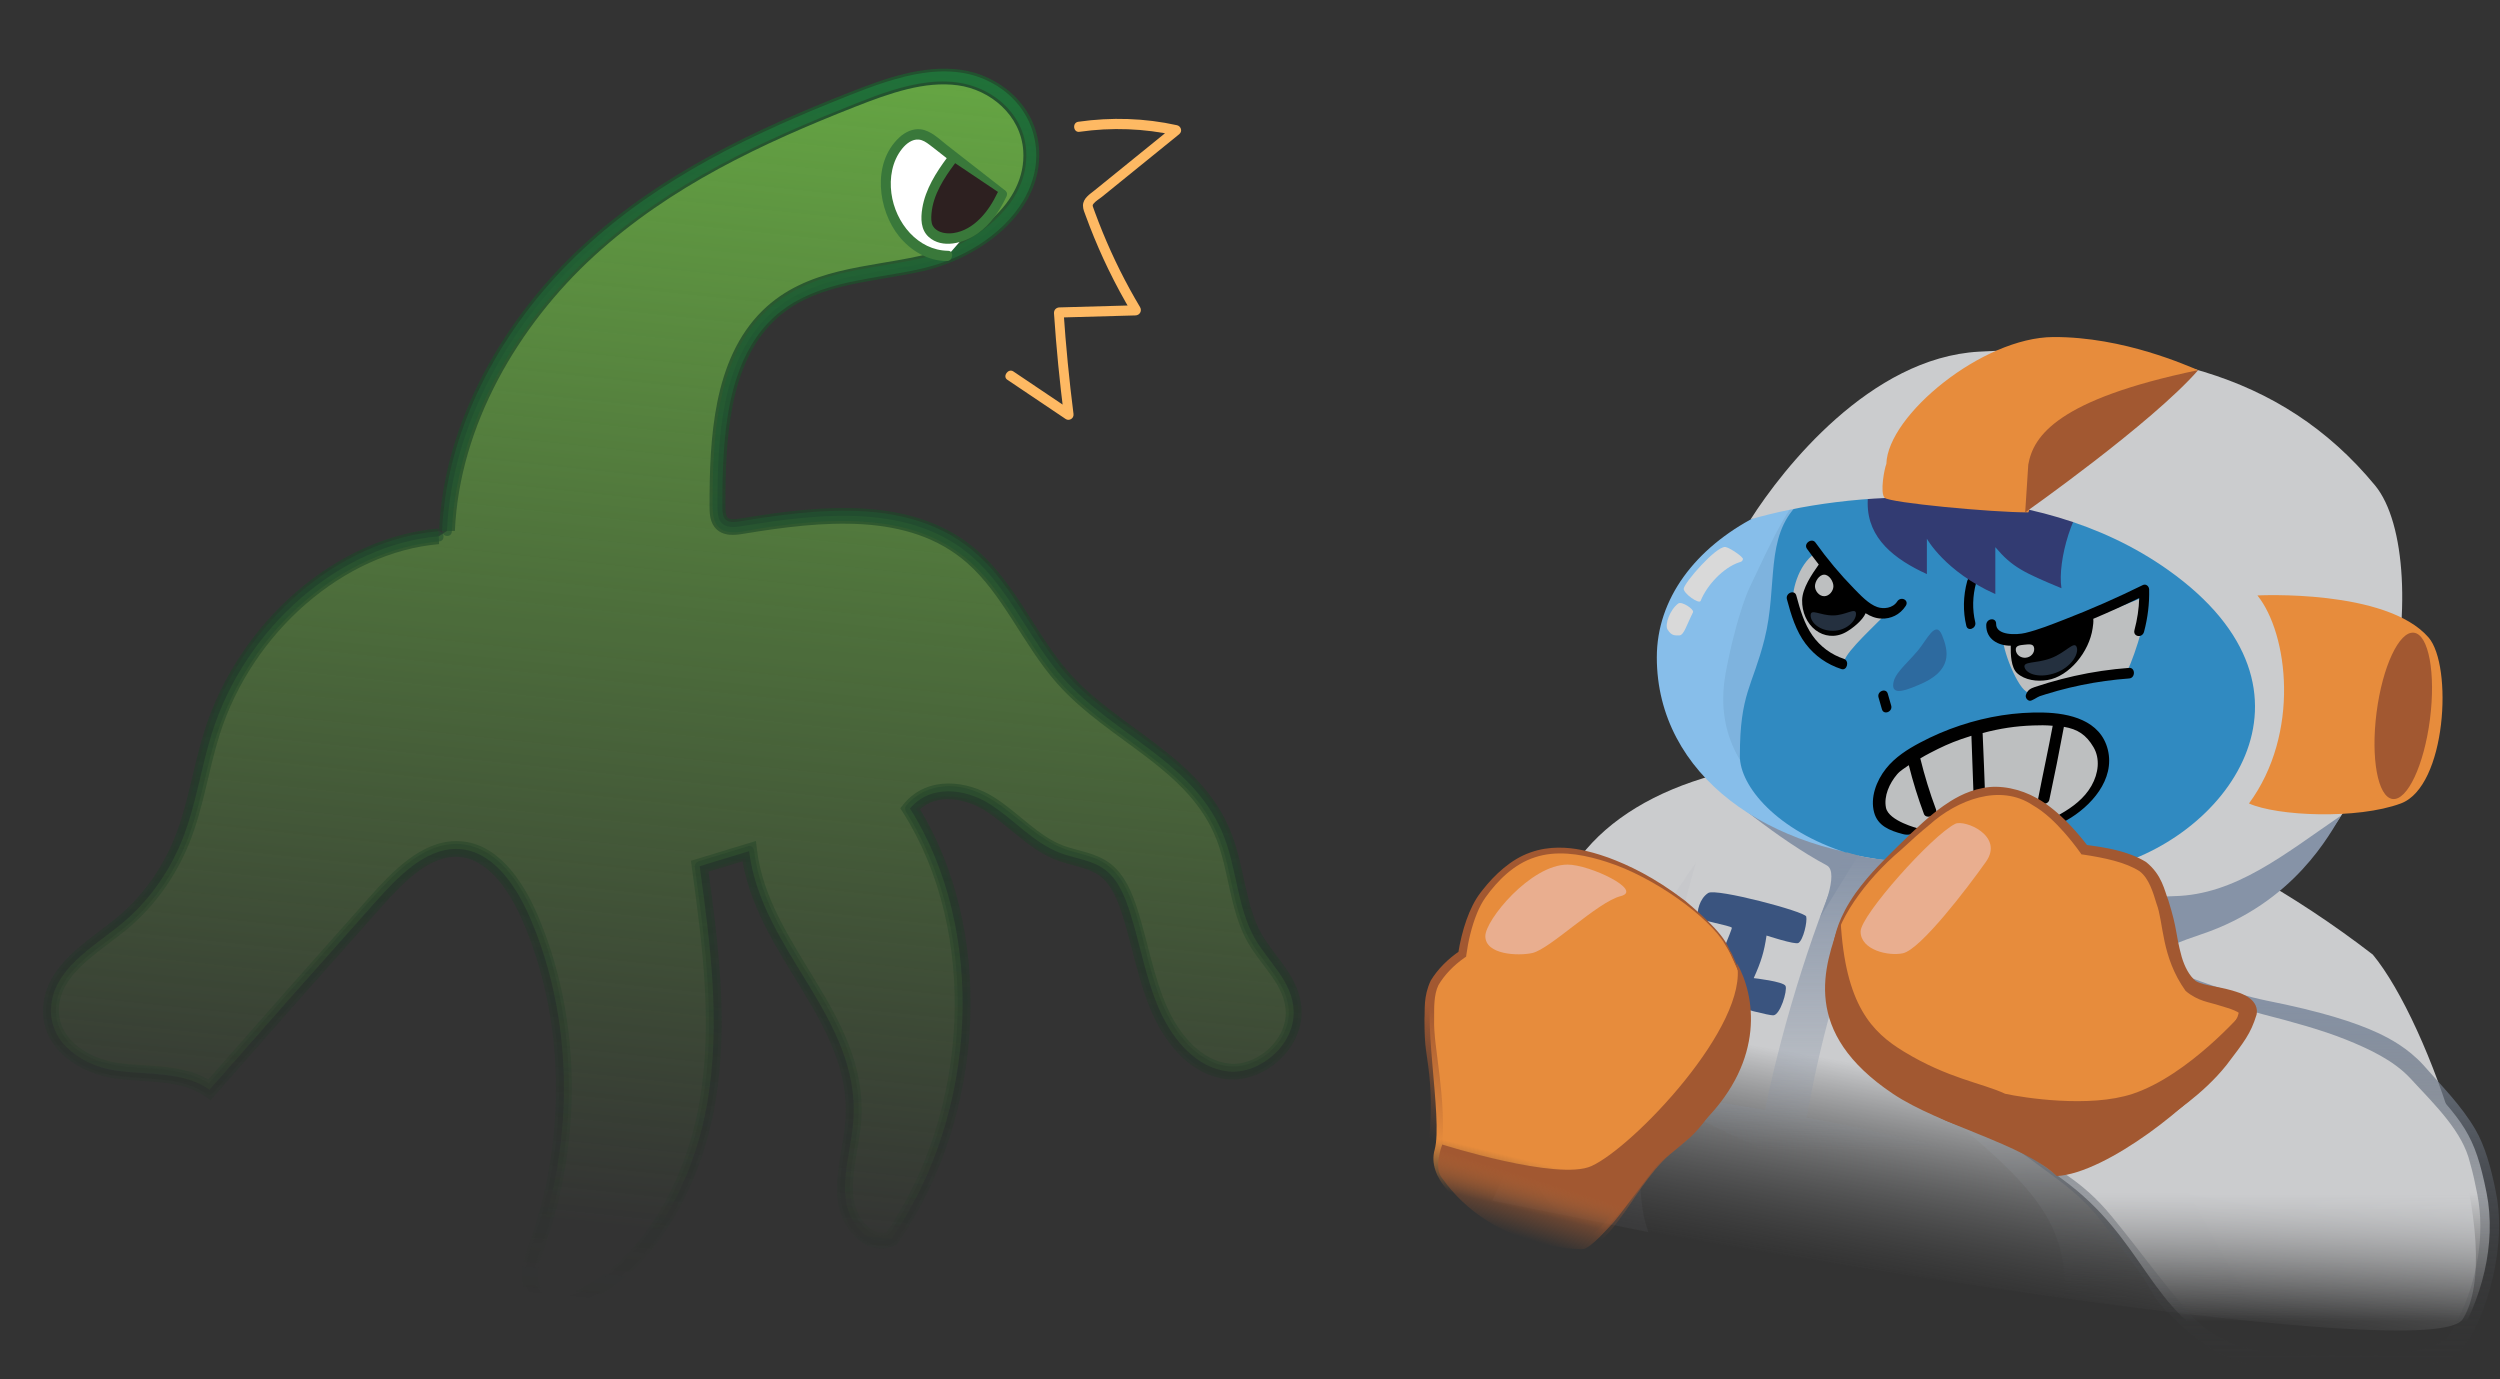 <svg width="1584" height="874" viewBox="0 0 1584 874" fill="none" xmlns="http://www.w3.org/2000/svg">
<rect x="0" y="0" width="1584" height="874" fill="#333333" stroke="none"/>
<mask id="path-1-outside-1_3078_4002" maskUnits="userSpaceOnUse" x="3.744" y="-2.006" width="901.755" height="873.707" fill="black">
<rect fill="white" x="3.744" y="-2.006" width="901.755" height="873.707"/>
<path d="M283.204 336.399C286.146 268.089 324.279 203.264 373.266 158.472C422.258 113.68 481.304 86.185 540.165 63.041C562.202 54.375 585.281 46.105 607.728 49.123C630.174 52.147 651.733 69.761 653.35 95.07C655.74 132.415 617.054 159.499 583.582 167.01C550.109 174.521 512.802 174.495 486.53 200.303C456.925 229.383 454.536 278.047 454.595 320.451C454.598 324.147 454.703 328.151 456.79 330.847C459.748 334.661 465.214 334.17 469.889 333.396C520.738 324.986 577.329 318.952 616.03 352.749C639.642 373.371 652.52 405.794 673.569 429.591C705.824 466.061 757.339 482.814 775.662 530.378C783.596 550.968 784.195 575.377 794.842 594.211C803.547 609.613 818.94 621.626 819.651 640.377C820.492 662.517 797.662 681.057 778.036 678.854C758.404 676.656 743.375 659.494 734.774 640.157C726.178 620.821 722.533 598.936 716.079 578.446C712.778 567.968 708.397 557.367 700.29 551.159C691.994 544.807 681.113 544.025 671.494 540.353C654.716 533.949 642.236 518.981 626.928 509.328C611.621 499.675 589.395 496.832 576.585 512.283C625.133 588.801 620.166 705.075 564.956 784.715C550.853 790.973 537.28 775.087 535.669 758.791C534.059 742.494 539.662 725.833 540.724 709.259C544.867 644.67 482.347 602.494 474.644 539.301C464.208 542.482 453.778 545.658 443.341 548.838C450.045 597.968 456.744 648.249 448.231 698.299C439.723 748.35 412.939 799.002 370.817 820.322C358.847 826.383 341.917 828.047 336.87 815.345C333.667 807.289 337.166 797.57 340.24 788.934C364.495 720.787 362.786 643.537 335.637 581.094C326.294 559.606 310.907 537.854 288.925 537.882C269.237 537.904 252.307 555.316 237.859 571.529C202.674 611.01 167.643 650.66 132.757 690.472C115.955 678.597 93.719 681.173 73.535 678.329C53.352 675.484 31.157 661.655 32.321 638.628C33.544 614.412 58.157 600.579 76.3 585.875C93.222 572.164 106.948 553.317 115.42 532.16C124.164 510.329 127.262 486.636 134.374 464.189C155.626 397.11 215.715 345.073 277.996 339.81"/>
</mask>
<path d="M283.204 336.399C286.146 268.089 324.279 203.264 373.266 158.472C422.258 113.68 481.304 86.185 540.165 63.041C562.202 54.375 585.281 46.105 607.728 49.123C630.174 52.147 651.733 69.761 653.35 95.07C655.74 132.415 617.054 159.499 583.582 167.01C550.109 174.521 512.802 174.495 486.53 200.303C456.925 229.383 454.536 278.047 454.595 320.451C454.598 324.147 454.703 328.151 456.79 330.847C459.748 334.661 465.214 334.17 469.889 333.396C520.738 324.986 577.329 318.952 616.03 352.749C639.642 373.371 652.52 405.794 673.569 429.591C705.824 466.061 757.339 482.814 775.662 530.378C783.596 550.968 784.195 575.377 794.842 594.211C803.547 609.613 818.94 621.626 819.651 640.377C820.492 662.517 797.662 681.057 778.036 678.854C758.404 676.656 743.375 659.494 734.774 640.157C726.178 620.821 722.533 598.936 716.079 578.446C712.778 567.968 708.397 557.367 700.29 551.159C691.994 544.807 681.113 544.025 671.494 540.353C654.716 533.949 642.236 518.981 626.928 509.328C611.621 499.675 589.395 496.832 576.585 512.283C625.133 588.801 620.166 705.075 564.956 784.715C550.853 790.973 537.28 775.087 535.669 758.791C534.059 742.494 539.662 725.833 540.724 709.259C544.867 644.67 482.347 602.494 474.644 539.301C464.208 542.482 453.778 545.658 443.341 548.838C450.045 597.968 456.744 648.249 448.231 698.299C439.723 748.35 412.939 799.002 370.817 820.322C358.847 826.383 341.917 828.047 336.87 815.345C333.667 807.289 337.166 797.57 340.24 788.934C364.495 720.787 362.786 643.537 335.637 581.094C326.294 559.606 310.907 537.854 288.925 537.882C269.237 537.904 252.307 555.316 237.859 571.529C202.674 611.01 167.643 650.66 132.757 690.472C115.955 678.597 93.719 681.173 73.535 678.329C53.352 675.484 31.157 661.655 32.321 638.628C33.544 614.412 58.157 600.579 76.3 585.875C93.222 572.164 106.948 553.317 115.42 532.16C124.164 510.329 127.262 486.636 134.374 464.189C155.626 397.11 215.715 345.073 277.996 339.81" fill="url(#paint0_linear_3078_4002)"/>
<path d="M373.266 158.472L369.946 154.892L369.946 154.892L373.266 158.472ZM540.165 63.041L541.837 67.649L541.837 67.649L540.165 63.041ZM607.728 49.123L608.625 44.197L608.623 44.197L607.728 49.123ZM653.35 95.07L648.335 95.605L648.335 95.606L653.35 95.07ZM486.53 200.303L489.989 203.751L489.989 203.751L486.53 200.303ZM454.595 320.451L459.62 320.224L459.62 320.22L454.595 320.451ZM456.79 330.847L452.749 333.979L452.753 333.983L456.79 330.847ZM469.889 333.396L469.279 328.495L469.278 328.495L469.889 333.396ZM616.03 352.749L619.449 348.958L619.449 348.958L616.03 352.749ZM673.569 429.591L677.415 426.224L677.415 426.223L673.569 429.591ZM775.662 530.378L770.956 532.328L770.956 532.328L775.662 530.378ZM794.842 594.211L799.254 591.639L799.254 591.638L794.842 594.211ZM819.651 640.377L814.63 640.787L814.63 640.787L819.651 640.377ZM778.036 678.854L778.823 673.914L778.822 673.914L778.036 678.854ZM734.774 640.157L730.159 642.327L730.159 642.328L734.774 640.157ZM716.079 578.446L720.883 576.775L720.883 576.775L716.079 578.446ZM700.29 551.159L703.476 547.177L703.476 547.177L700.29 551.159ZM671.494 540.353L673.485 535.704L673.484 535.704L671.494 540.353ZM576.585 512.283L572.758 509.236L570.403 512.077L572.295 515.06L576.585 512.283ZM564.956 784.715L566.838 789.235L568.207 788.628L569.059 787.398L564.956 784.715ZM540.724 709.259L535.71 709.167L535.709 709.167L540.724 709.259ZM474.644 539.301L479.633 538.488L478.946 532.854L473.364 534.556L474.644 539.301ZM443.341 548.838L442.062 544.093L437.772 545.401L438.361 549.72L443.341 548.838ZM448.231 698.299L443.276 697.691L443.276 697.691L448.231 698.299ZM370.817 820.322L368.69 815.918L368.689 815.918L370.817 820.322ZM336.87 815.345L341.558 813.349L341.558 813.348L336.87 815.345ZM340.24 788.934L344.972 790.395L344.972 790.395L340.24 788.934ZM335.637 581.094L340.268 578.959L340.268 578.959L335.637 581.094ZM288.925 537.882L288.705 542.853L288.705 542.853L288.925 537.882ZM237.859 571.529L241.563 574.72L241.563 574.72L237.859 571.529ZM132.757 690.472L129.716 694.56L133.395 697.161L136.49 693.63L132.757 690.472ZM32.321 638.628L37.34 638.653L37.34 638.653L32.321 638.628ZM76.3 585.875L73.222 582.087L73.222 582.087L76.3 585.875ZM115.42 532.16L110.759 530.511L110.759 530.512L115.42 532.16ZM134.374 464.189L139.163 465.479L139.163 465.478L134.374 464.189ZM283.204 336.399L288.224 336.387C291.095 269.739 328.368 206.141 376.586 162.052L373.266 158.472L369.946 154.892C320.19 200.388 281.197 266.439 278.183 336.41L283.204 336.399ZM373.266 158.472L376.586 162.052C424.828 117.946 483.115 90.738 541.837 67.649L540.165 63.041L538.493 58.432C479.492 81.632 419.689 109.414 369.946 154.892L373.266 158.472ZM540.165 63.041L541.837 67.649C564.01 58.931 585.876 51.232 606.833 54.049L607.728 49.123L608.623 44.197C584.686 40.979 560.395 49.82 538.493 58.432L540.165 63.041ZM607.728 49.123L606.831 54.049C627.499 56.833 646.893 73.029 648.335 95.605L653.35 95.07L658.365 94.534C656.573 66.493 632.85 47.46 608.625 44.197L607.728 49.123ZM653.35 95.07L648.335 95.606C649.406 112.336 641.341 127.01 628.597 138.645C615.804 150.326 598.631 158.586 582.682 162.165L583.582 167.01L584.482 171.856C602.005 167.923 620.911 158.886 635.232 145.81C649.602 132.69 659.685 115.149 658.365 94.534L653.35 95.07ZM583.582 167.01L582.682 162.165C574.48 164.005 566.032 165.387 557.362 166.853C548.753 168.309 539.954 169.844 531.344 171.976C514.094 176.247 497.165 183.01 483.071 196.854L486.53 200.303L489.989 203.751C502.168 191.787 517.027 185.66 533.367 181.614C541.552 179.588 549.998 178.109 558.619 176.65C567.18 175.203 575.947 173.771 584.482 171.856L583.582 167.01ZM486.53 200.303L483.071 196.854C467.235 212.41 458.914 232.97 454.514 254.613C450.115 276.248 449.541 299.448 449.57 320.681L454.595 320.451L459.62 320.22C459.591 299.05 460.181 276.716 464.363 256.148C468.544 235.588 476.22 217.275 489.989 203.751L486.53 200.303ZM454.595 320.451L449.57 320.678C449.572 322.516 449.592 324.793 449.947 327.014C450.304 329.248 451.048 331.78 452.749 333.979L456.79 330.847L460.831 327.715C460.445 327.217 460.094 326.399 459.875 325.034C459.655 323.655 459.621 322.081 459.62 320.224L454.595 320.451ZM456.79 330.847L452.753 333.983C455.251 337.203 458.741 338.43 461.915 338.782C464.976 339.122 468.106 338.694 470.499 338.298L469.889 333.396L469.278 328.495C466.996 328.872 465.057 329.077 463.477 328.902C462.01 328.739 461.287 328.304 460.827 327.711L456.79 330.847ZM469.889 333.396L470.499 338.298C521.673 329.834 575.845 324.433 612.61 356.54L616.03 352.749L619.449 348.958C578.813 313.471 519.803 320.137 469.279 328.495L469.889 333.396ZM616.03 352.749L612.61 356.54C623.872 366.375 632.69 379.132 641.488 392.783C650.172 406.259 658.899 420.721 669.724 432.958L673.569 429.591L677.415 426.223C667.19 414.664 658.953 401.016 650.033 387.175C641.226 373.51 631.8 359.744 619.449 348.958L616.03 352.749ZM673.569 429.591L669.723 432.958C686.251 451.645 707.899 465.455 726.655 479.807C745.692 494.373 762.278 509.8 770.956 532.328L775.662 530.378L780.368 528.427C770.723 503.392 752.39 486.66 733.025 471.841C713.379 456.808 693.142 444.006 677.415 426.224L673.569 429.591ZM775.662 530.378L770.956 532.328C774.761 542.204 776.801 552.97 779.326 564.235C781.803 575.285 784.733 586.707 790.429 596.783L794.842 594.211L799.254 591.638C794.304 582.881 791.611 572.681 789.143 561.671C786.723 550.875 784.497 539.142 780.368 528.427L775.662 530.378ZM794.842 594.211L790.429 596.783C792.757 600.901 795.496 604.732 798.202 608.354C800.965 612.052 803.608 615.425 806.055 618.967C810.898 625.975 814.326 632.767 814.63 640.787L819.651 640.377L824.673 639.968C824.266 629.236 819.641 620.646 814.433 613.109C811.856 609.379 808.974 605.689 806.379 602.216C803.728 598.668 801.279 595.222 799.254 591.639L794.842 594.211ZM819.651 640.377L814.63 640.787C814.982 650.058 810.382 658.809 803.264 665.106C796.102 671.442 786.921 674.823 778.823 673.914L778.036 678.854L777.249 683.793C788.776 685.087 800.823 680.3 809.773 672.383C818.767 664.426 825.161 652.837 824.673 639.968L819.651 640.377ZM778.036 678.854L778.822 673.914C761.768 672.005 747.755 656.795 739.388 637.986L734.774 640.157L730.159 642.328C738.995 662.192 755.04 681.307 777.25 683.793L778.036 678.854ZM734.774 640.157L739.389 637.987C735.247 628.67 732.263 618.658 729.485 608.264C726.738 597.984 724.151 587.152 720.883 576.775L716.079 578.446L711.276 580.117C714.461 590.23 716.923 600.586 719.761 611.205C722.568 621.71 725.705 632.309 730.159 642.327L734.774 640.157ZM716.079 578.446L720.883 576.775C717.576 566.278 712.855 554.359 703.476 547.177L700.29 551.159L697.104 555.141C703.94 560.375 707.981 569.659 711.276 580.117L716.079 578.446ZM700.29 551.159L703.476 547.177C698.624 543.462 693.145 541.479 688.008 539.978C682.586 538.394 678.069 537.454 673.485 535.704L671.494 540.353L669.504 545.001C674.538 546.923 680.271 548.21 684.768 549.524C689.551 550.921 693.661 552.505 697.104 555.141L700.29 551.159ZM671.494 540.353L673.484 535.704C665.842 532.787 659.013 527.853 651.938 522.15C645.043 516.591 637.724 510.122 629.763 505.102L626.928 509.328L624.094 513.555C631.44 518.187 638.015 524.029 645.382 529.968C652.569 535.763 660.369 541.514 669.504 545.001L671.494 540.353ZM626.928 509.328L629.763 505.102C621.483 499.88 611.209 496.405 601.039 496.421C590.754 496.437 580.366 500.059 572.758 509.236L576.585 512.283L580.413 515.331C585.614 509.057 592.744 506.375 600.602 506.362C608.574 506.35 617.067 509.123 624.094 513.555L626.928 509.328ZM576.585 512.283L572.295 515.06C619.764 589.877 614.945 704.005 560.853 782.031L564.956 784.715L569.059 787.398C625.388 706.146 630.501 587.724 580.875 509.507L576.585 512.283ZM564.956 784.715L563.074 780.194C558.569 782.193 553.731 780.979 549.237 776.594C544.714 772.182 541.372 765.183 540.671 758.087L535.669 758.791L530.668 759.494C531.577 768.694 535.827 777.786 542.019 783.826C548.24 789.895 557.241 793.494 566.838 789.235L564.956 784.715ZM535.669 758.791L540.671 758.087C539.931 750.605 540.836 742.897 542.156 734.694C543.447 726.679 545.188 717.953 545.739 709.35L540.724 709.259L535.709 709.167C535.199 717.139 533.607 725.031 532.233 733.564C530.889 741.91 529.797 750.68 530.668 759.494L535.669 758.791ZM540.724 709.259L545.739 709.351C547.918 675.38 532.511 647.527 516.467 621.061C500.183 594.2 483.332 568.835 479.633 538.488L474.644 539.301L469.654 540.114C473.658 572.96 491.919 600.278 507.786 626.452C523.892 653.019 537.673 678.549 535.71 709.167L540.724 709.259ZM474.644 539.301L473.364 534.556C468.146 536.146 462.93 537.735 457.713 539.324C452.497 540.914 447.28 542.503 442.062 544.093L443.341 548.838L444.621 553.583C449.839 551.993 455.055 550.404 460.272 548.815C465.488 547.226 470.705 545.636 475.923 544.046L474.644 539.301ZM443.341 548.838L438.361 549.72C445.081 598.969 451.642 648.509 443.276 697.691L448.231 698.299L453.185 698.908C461.846 647.989 455.009 596.968 448.322 547.957L443.341 548.838ZM448.231 698.299L443.276 697.691C434.904 746.943 408.693 795.671 368.69 815.918L370.817 820.322L372.943 824.726C417.186 802.334 444.541 749.758 453.185 698.908L448.231 698.299ZM370.817 820.322L368.689 815.918C363.316 818.639 357.025 820.25 351.801 819.909C346.766 819.581 343.231 817.558 341.558 813.349L336.87 815.345L332.182 817.341C335.556 825.834 343.009 829.329 350.693 829.83C358.189 830.318 366.348 828.066 372.944 824.726L370.817 820.322ZM336.87 815.345L341.558 813.348C340.422 810.492 340.373 807.087 341.138 803.061C341.91 799 343.406 794.794 344.972 790.395L340.24 788.934L335.509 787.473C334 791.71 332.209 796.681 331.264 801.652C330.312 806.659 330.115 812.142 332.182 817.342L336.87 815.345ZM340.24 788.934L344.972 790.395C369.635 721.1 367.922 642.563 340.268 578.959L335.637 581.094L331.007 583.229C357.651 644.51 359.355 720.475 335.508 787.473L340.24 788.934ZM335.637 581.094L340.268 578.959C335.478 567.944 329.031 556.588 320.745 547.919C312.448 539.24 301.939 532.895 289.145 532.911L288.925 537.882L288.705 542.853C297.893 542.841 306.069 547.358 313.297 554.92C320.536 562.492 326.453 572.756 331.007 583.229L335.637 581.094ZM288.925 537.882L289.146 532.911C277.746 532.924 267.489 537.978 258.505 544.724C249.538 551.458 241.385 560.225 234.156 568.337L237.859 571.529L241.563 574.72C248.781 566.62 256.317 558.575 264.349 552.544C272.364 546.525 280.416 542.862 288.705 542.853L288.925 537.882ZM237.859 571.529L234.156 568.337C198.961 607.83 163.92 647.491 129.024 687.314L132.757 690.472L136.49 693.63C171.367 653.829 206.388 614.19 241.563 574.72L237.859 571.529ZM132.757 690.472L135.798 686.383C126.443 679.772 115.74 677.312 105.227 676.077C99.98 675.461 94.635 675.137 89.501 674.796C84.31 674.452 79.304 674.089 74.462 673.407L73.535 678.329L72.609 683.25C77.858 683.99 83.201 684.372 88.38 684.716C93.617 685.063 98.665 685.37 103.601 685.95C113.452 687.107 122.268 689.297 129.716 694.56L132.757 690.472ZM73.535 678.329L74.462 673.407C65.135 672.092 55.424 668.233 48.283 662.205C41.213 656.236 36.85 648.345 37.34 638.653L32.321 638.628L27.303 638.603C26.628 651.938 32.78 662.475 41.563 669.889C50.274 677.242 61.752 681.72 72.609 683.25L73.535 678.329ZM32.321 638.628L37.34 638.653C37.859 628.362 43.299 620.021 51.402 612.155C55.46 608.216 60.076 604.503 64.913 600.792C69.658 597.151 74.773 593.395 79.378 589.663L76.3 585.875L73.222 582.087C68.755 585.707 63.991 589.195 58.98 593.04C54.061 596.814 49.045 600.83 44.529 605.215C35.484 613.995 28.006 624.679 27.303 638.604L32.321 638.628ZM76.3 585.875L79.378 589.664C97.046 575.348 111.297 555.746 120.081 533.808L115.42 532.16L110.759 530.512C102.6 550.889 89.399 568.98 73.222 582.087L76.3 585.875ZM115.42 532.16L120.081 533.809C124.602 522.522 127.632 510.831 130.395 499.348C133.182 487.761 135.678 476.479 139.163 465.479L134.374 464.189L129.585 462.899C125.958 474.345 123.349 486.133 120.623 497.462C117.873 508.896 114.983 519.967 110.759 530.511L115.42 532.16ZM134.374 464.189L139.163 465.478C159.881 400.085 218.361 349.82 278.199 344.763L277.996 339.81L277.793 334.858C213.069 340.327 151.371 394.135 129.585 462.899L134.374 464.189Z" fill="url(#paint1_linear_3078_4002)" mask="url(#path-1-outside-1_3078_4002)"/>
<path d="M286.299 336.689C287.737 304.964 296.748 273.766 311.096 245.079C325.305 216.671 344.624 190.741 367.032 168.67C390.342 145.715 417.002 126.725 444.901 110.776C472.84 94.804 502.078 81.74 531.613 69.867C559.825 58.525 593.569 43.625 622.189 56.79C633.22 61.861 642.784 70.86 647.392 82.667C652.015 94.513 650.976 108.181 645.219 120.03C639.418 131.968 629.395 141.418 618.727 148.554C607.499 156.067 594.877 161.236 582.06 164.039C555.729 169.801 527.719 170.834 503.088 184.274C490.803 190.978 480.163 200.738 472.434 212.865C464.705 224.986 459.917 238.672 456.866 252.603C453.652 267.285 452.376 282.258 451.838 297.119C451.567 304.541 451.485 311.953 451.488 319.362C451.487 326.429 452.194 334.4 459.65 336.58C466.249 338.51 474.189 335.949 480.938 334.912C488.434 333.764 495.935 332.732 503.452 331.916C518.413 330.288 533.448 329.51 548.32 330.595C562.68 331.644 576.847 334.47 589.96 340.182C603.275 345.986 614.874 354.817 624.431 365.947C643.173 387.765 655.062 415.253 675.036 436.002C692.908 454.566 714.896 467.83 734.741 483.885C744.351 491.66 753.468 500.16 760.897 510.259C769.041 521.329 774.244 533.923 777.557 547.619C781.091 562.239 783.291 577.571 789.626 591.104C795.338 603.312 805 612.463 811.504 624.089C814.559 629.553 816.749 635.862 816.56 642.443C816.371 649.025 813.703 655.621 809.588 660.964C801.441 671.526 788.197 677.474 775.843 675.203C762.476 672.744 751.938 662.607 744.57 651.445C735.944 638.381 731.353 622.77 727.28 607.422C723.226 592.158 720.236 575.639 712.893 561.808C709.461 555.345 704.954 549.767 698.704 546.173C692.199 542.435 684.798 541.047 677.663 538.924C650.579 530.878 634.953 501.47 605.721 498.372C594.093 497.139 582.356 500.727 574.148 510.391C573.153 511.559 573.368 513.265 574.077 514.389C593.376 544.945 603.768 581.338 606.242 618.569C608.74 656.183 603.161 695.067 589.543 731.011C586.146 739.974 582.251 748.759 577.859 757.287C575.647 761.58 573.302 765.806 570.818 769.947C569.712 771.793 568.583 773.621 567.424 775.434C566.117 777.482 564.838 780.039 563.203 781.82C562.907 782.139 562.594 782.247 561.615 782.486C560.717 782.705 559.8 782.839 558.89 782.848C557.001 782.863 555.209 782.42 553.505 781.687C549.771 780.082 546.768 777.063 544.435 773.704C538.697 765.438 537.906 755.278 538.871 745.035C540.005 733.039 543.111 721.207 543.841 709.184C544.349 700.743 543.824 692.327 542.263 684.155C539.16 667.918 532.469 653.018 524.711 638.945C508.966 610.379 487.817 583.874 479.959 550.974C479 546.951 478.269 542.856 477.749 538.72C477.546 537.12 475.929 535.58 474.264 536.086C463.828 539.266 453.398 542.442 442.962 545.623C441.342 546.116 439.98 547.547 440.238 549.433C448.423 609.42 457.246 673.527 435.89 733.55C427.43 757.336 414.584 780.325 396.497 797.898C387.91 806.243 377.945 813.874 367.15 818.531C358.959 822.06 345.523 824.585 340.444 815.416C337.257 809.659 339.05 802.226 341.034 796.071C343.195 789.355 345.686 782.753 347.709 775.985C351.871 762.07 355.041 747.886 357.152 733.586C361.325 705.333 361.506 676.596 357.643 648.792C353.887 621.757 346.614 594.316 334.219 570.647C328.346 559.433 320.864 548.486 310.475 541.492C300.482 534.761 288.452 532.785 276.56 536.777C264.804 540.726 254.75 549.325 245.927 558.308C234.94 569.491 224.753 581.602 214.325 593.343C191.793 618.713 169.325 644.149 146.926 669.647C141.385 675.953 135.847 682.264 130.315 688.582L134.712 687.809C118.885 676.874 99.214 677.559 80.635 675.834C66.376 674.509 51.527 670.143 42.14 658.588C37.892 653.359 35.245 646.804 35.384 639.656C35.534 631.755 38.759 624.422 43.562 618.169C53.728 604.948 68.527 596.751 80.877 586.126C95.177 573.821 106.802 558.171 114.959 540.923C124.26 521.26 128.038 499.822 133.373 478.983C142.103 444.845 159.172 413.631 184.308 389.029C207.468 366.362 236.42 349.829 267.227 344.481C270.933 343.837 274.651 343.365 278.379 343.042C282.393 342.691 281.618 336.245 277.619 336.597C245.837 339.375 215.014 354.014 189.823 375.555C163.747 397.86 143.215 427.73 132.268 460.724C125.238 481.922 122.21 504.118 114.752 525.199C108.057 544.127 97.309 561.705 83.05 575.687C70.561 587.93 55.189 596.382 43.159 609.185C32.039 621.022 25.543 637.379 31.37 652.852C36.667 666.927 50.344 675.695 63.853 679.599C81.454 684.68 100.69 681.63 118.198 687.11C122.686 688.517 126.929 690.479 130.8 693.155C132.271 694.169 133.966 693.782 135.197 692.383C157.806 666.58 180.484 640.838 203.226 615.163C214.597 602.331 225.981 589.511 237.383 576.71C246.435 566.547 255.648 555.975 266.967 548.558C277.44 541.696 289.552 538.898 300.738 543.675C312.068 548.516 320.203 559.094 326.369 569.741C333.064 581.308 337.873 594.285 341.916 607.212C346.084 620.519 349.148 634.241 351.175 648.202C355.268 676.337 355.145 705.332 350.827 733.946C348.668 748.258 345.482 762.474 341.176 776.376C339.097 783.099 336.455 789.666 334.507 796.418C332.559 803.171 331.41 810.339 333.964 816.77C338.138 827.28 349.589 829.472 359.677 827.542C370.736 825.427 381.169 818.737 390.223 811.676C410.038 796.225 424.962 774.511 435.361 751.425C461.125 694.233 457.136 630.97 449.594 571.902C448.587 564.019 447.516 556.147 446.444 548.279L443.719 552.089C454.155 548.908 464.585 545.732 475.021 542.552L471.536 539.917C476.004 575.529 496.892 604.152 514.113 633.396C522.529 647.697 530.409 662.691 534.673 679.169C536.752 687.197 537.869 695.63 537.814 704.081C537.734 715.943 534.843 727.653 533.265 739.431C531.783 750.491 531.382 762.065 536.032 772.019C539.689 779.853 545.935 786.999 554.407 788.938C557.904 789.74 563.676 789.857 566.811 787.253C568.508 785.848 569.777 783.141 570.983 781.293C572.302 779.268 573.593 777.219 574.85 775.155C580.04 766.63 584.727 757.782 588.864 748.69C605.467 712.211 613.373 672.046 613.01 632.661C612.651 593.799 603.947 555.069 585.98 521.987C583.805 517.983 581.511 514.055 579.084 510.214L579.012 514.212C587.446 504.283 600.72 503.131 611.79 506.251C625.303 510.056 635.645 519.833 646.359 528.494C652.175 533.198 658.201 537.673 664.86 541.063C671.52 544.452 679.097 545.994 686.354 548.222C693.655 550.465 699.887 553.919 704.422 560.342C708.957 566.766 711.341 573.919 713.594 581.23C722.852 611.27 726.87 645.358 749.457 667.806C758.858 677.148 771.827 683.739 785.508 682.036C798.317 680.443 810.89 671.8 817.633 659.994C824.78 647.477 823.816 633.384 817.44 621.588C810.995 609.659 800.964 600.38 795.24 587.962C788.853 574.093 786.79 558.416 783.027 543.532C779.59 529.935 774.193 517.427 766.124 506.375C750.767 485.343 728.854 471.138 708.506 455.95C698.28 448.316 688.151 440.366 679.292 431.036C669.263 420.473 661.198 408.139 653.298 395.776C645.309 383.272 637.399 370.578 627.542 359.612C617.685 348.647 606.121 340.088 592.855 334.24C565.656 322.255 534.548 322.21 504.862 325.273C497.192 326.063 489.535 327.086 481.892 328.243C478.182 328.804 474.479 329.393 470.779 330C467.666 330.512 463.749 331.472 460.847 330.005C457.682 328.403 457.736 324.04 457.702 320.759C457.658 317.098 457.699 313.422 457.74 309.752C457.828 302.142 458.07 294.519 458.572 286.904C460.444 258.403 465.943 226.733 486.403 204.882C506.64 183.268 535.741 178.835 562.283 174.348C575.64 172.091 589.007 169.84 601.82 164.613C614.195 159.57 626.189 152.294 636.007 142.66C645.467 133.378 652.907 121.825 655.557 108.627C658.26 95.17 655.484 81.475 648.366 70.612C641.248 59.749 630.819 52.41 619.169 48.476C604.636 43.566 588.539 44.806 573.416 48.512C557.072 52.511 541.211 59.127 525.487 65.509C510.667 71.523 495.948 77.855 481.43 84.724C452.098 98.605 423.512 114.759 397.192 134.602C371.584 153.91 348.39 176.783 329.359 203.219C310.471 229.465 295.693 258.949 287.308 290.222C283.265 305.294 280.817 320.697 280.112 336.143C279.922 340.317 286.109 340.94 286.3 336.722L286.299 336.689Z" fill="url(#paint2_linear_3078_4002)"/>
<path d="M634.443 123.017C620.385 112.049 606.333 101.081 592.275 90.118C589.756 88.152 587.155 86.145 584.09 85.423C574.078 83.058 564.822 95.268 562.329 106.751C556.444 133.842 575.778 162.085 600.267 162.182" fill="white"/>
<path d="M636.396 120.345C624.232 110.854 612.072 101.364 599.908 91.873C594.975 88.023 589.786 82.684 583.273 81.93C578.409 81.37 573.504 83.637 569.793 87.101C552.031 103.664 556.547 133.436 569.558 149.606C577.007 158.864 587.752 165.258 599.801 165.434C603.789 165.494 604.743 158.968 600.718 158.91C581.658 158.628 567.29 141.329 564.787 122.47C563.501 112.781 565.198 102.127 571.624 94.18C574.216 90.975 577.961 88.087 582.04 88.431C584.678 88.65 586.877 90.178 588.933 91.721C591.594 93.711 594.183 95.804 596.805 97.851C608.696 107.129 620.592 116.413 632.484 125.691C635.623 128.144 639.536 122.799 636.401 120.351L636.396 120.345Z" fill="#39783A"/>
<path d="M602.616 101.662C594.065 113.101 585.787 126.827 587.117 140.998C588.447 155.168 618.514 158.718 634.863 123.319" fill="#2D2020"/>
<path d="M600.184 99.764C593.102 109.284 586.358 119.92 584.384 131.811C583.267 138.529 583.403 145.573 588.396 150.096C596.914 157.816 610.606 154.186 619.543 147.871C627.646 142.144 633.489 133.493 637.717 124.464C639.529 120.59 633.808 118.321 632.003 122.174C626.511 133.895 617.06 145.79 604.11 147.668C600.435 148.204 596.446 147.676 593.806 145.932C593.448 145.695 593.114 145.438 592.776 145.17C592.617 145.039 591.941 144.393 592.201 144.664C591.955 144.405 591.734 144.125 591.519 143.836C591.427 143.712 590.803 142.696 591.03 143.124C589.89 140.954 589.933 138.202 590.203 135.168C591.256 123.377 598.143 112.826 605.051 103.543C607.598 100.123 602.721 96.337 600.18 99.752L600.184 99.764Z" fill="#39783A"/>
<path d="M683.93 83.516C704.438 80.579 725.021 81.382 744.886 85.785C744.432 83.886 743.973 81.981 743.519 80.082C726.929 93.532 710.334 106.982 693.744 120.432C690.599 122.985 686.189 125.592 686.175 130.277C686.168 132.595 687.198 134.789 687.963 136.87C688.793 139.142 689.645 141.406 690.519 143.655C694.064 152.782 697.953 161.741 702.191 170.493C706.869 180.153 711.968 189.564 717.436 198.705C718.399 196.941 719.368 195.171 720.331 193.407C703.982 193.861 687.634 194.315 671.29 194.77C669.261 194.827 667.666 196.303 667.813 198.576C669.277 220.306 671.38 241.94 674.127 263.45C675.773 262.377 677.419 261.303 679.06 260.229C666.723 251.932 654.386 243.634 642.049 235.336C638.835 233.175 635.002 238.444 638.23 240.612C650.567 248.91 662.904 257.207 675.242 265.505C677.342 266.918 680.548 265.209 680.175 262.284C677.434 240.774 675.331 219.14 673.862 197.409C672.703 198.676 671.545 199.943 670.385 201.215C686.734 200.761 703.082 200.307 719.425 199.852C722.135 199.778 723.772 196.972 722.32 194.554C713.303 179.474 705.4 163.63 698.663 147.167C696.96 143.005 695.328 138.8 693.773 134.565C693.384 133.51 692.96 132.457 692.617 131.374C692.273 130.291 692.1 130.035 692.848 129.083C694.195 127.382 696.515 126.073 698.18 124.724C705.858 118.498 713.535 112.277 721.213 106.051C729.85 99.051 738.492 92.046 747.128 85.046C749.492 83.131 748.147 79.868 745.761 79.342C725.377 74.824 704.201 74.139 683.169 77.152C679.257 77.711 679.997 84.079 683.909 83.52L683.93 83.516Z" fill="#FEB963"/>
<path d="M1503.4 604.82C1301.19 448.898 1057.07 450.36 995.189 551.708C933.308 653.057 961.26 763.458 995.189 770.487C1117.49 795.826 1541.89 865.502 1560.41 835.779C1588.64 790.464 1539.13 647.861 1503.4 604.82Z" fill="url(#paint3_linear_3078_4002)"/>
<path d="M1185.22 529.296L1153.06 581.432C1153.06 581.432 1165.99 552.847 1157.44 548.299C1127.23 532.22 1091.44 502.533 1079 490.803L1185.22 529.296Z" fill="#8693A7"/>
<path d="M1368.43 416.49C1368.43 490.894 1297.09 544.888 1209.09 544.888C1120.41 540.99 1049.76 490.894 1049.76 416.49C1049.76 342.086 1147.21 288.592 1259.28 310.518C1317.59 321.925 1368.43 342.086 1368.43 416.49Z" fill="#87BEEA"/>
<g style="mix-blend-mode:multiply" opacity="0.17">
<path d="M1407.41 420.964C1407.41 495.369 1336.07 549.362 1248.07 549.362C1164.75 540.502 1080.39 503.758 1093.13 427.946C1095.6 413.228 1102.3 385.387 1108.72 371.912C1138.05 310.319 1151.5 271.646 1248.07 290.541C1306.38 301.948 1407.41 346.56 1407.41 420.964Z" fill="#527D9E"/>
</g>
<path d="M1117.98 405.041C1126.55 371.128 1117.98 340.198 1139.42 319.286C1178.88 280.791 1214.33 274.352 1270.98 274.461C1342.65 274.598 1419.1 313.438 1436.64 360.702C1454.18 407.965 1453.7 464 1436.64 490.312C1405.64 538.151 1373.79 543.91 1339.68 549.27C1290.13 557.056 1191.18 546.988 1170.6 540.503C1125.77 526.375 1102.38 498.111 1102.38 479.105C1102.38 439.149 1110.34 435.25 1117.98 405.041Z" fill="#308AC1"/>
<path d="M1329.45 473.748C1343.09 497.79 1320.25 514.188 1297.78 517.601C1287.07 519.225 1260.75 514.19 1250.51 517.601C1220.32 527.663 1191.55 530.269 1191.55 509.805C1191.55 483.98 1221.12 468.91 1256.36 461.079C1287.06 454.257 1317.44 452.595 1329.45 473.748Z" fill="#BDBFC0"/>
<path d="M1286.08 438.666C1280.52 440.522 1269.4 414.618 1269.03 404.558L1304.11 400.173L1359.66 377.759C1361.61 387.114 1353.32 413.328 1347.96 425.023C1327.99 427.946 1286.08 438.666 1286.08 438.666Z" fill="#BDBFC0"/>
<path d="M1152.57 349.01C1140.1 355.247 1135.36 373.535 1136.01 381.169C1136.01 406.994 1173.15 425.996 1168.77 421.124C1165.26 417.226 1183.92 400.172 1192.53 391.401C1171.68 378.218 1163.09 368.841 1152.57 349.01Z" fill="#BDBFC0"/>
<path d="M1292.37 441.105C1293.62 440.693 1294.89 440.289 1296.15 439.896C1298.67 439.109 1301.21 438.365 1303.74 437.668C1308.71 436.296 1313.7 435.106 1318.71 434.076C1328.8 432.005 1338.93 430.618 1349.06 429.873C1353.09 429.571 1353.03 422.869 1348.99 423.17C1337.42 424.027 1325.83 425.721 1314.33 428.302C1308.8 429.545 1303.27 430.98 1297.79 432.601C1294.94 433.445 1292.1 434.337 1289.27 435.289C1286.56 436.203 1284.76 437.155 1283.66 440.126C1283.01 441.884 1284.42 443.714 1285.9 443.996C1287.42 444.288 1290.77 441.625 1292.37 441.105Z" fill="black"/>
<path d="M1132.19 379.689C1134.86 389.687 1137.93 399.844 1144.02 407.868C1149.87 415.591 1157.65 420.975 1166.71 423.929C1170.39 425.127 1171.94 418.625 1168.29 417.438C1160.36 414.847 1153.26 409.634 1148.38 402.676C1143.18 395.279 1140.54 386.281 1138.14 377.325C1137.09 373.374 1131.13 375.72 1132.19 379.689Z" fill="black"/>
<path d="M1246.4 368.242C1243.84 377.725 1243.68 387.448 1245.86 396.538C1246.8 400.415 1252.44 398.121 1251.51 394.239C1249.58 386.172 1249.8 377.673 1252.07 369.274C1253.16 365.233 1247.49 364.207 1246.4 368.242Z" fill="black"/>
<path d="M1294.86 451.479C1311.13 451.881 1330.85 456.297 1335.5 474.933C1340.25 493.922 1324.77 511.02 1309.54 519.672C1305.9 521.737 1301.9 517.827 1305.57 515.738C1313.11 511.458 1320.61 505.889 1325.14 497.901C1329.62 490.011 1330.76 480.723 1326.43 473.383C1321.78 465.497 1316.36 462.004 1307.67 460.517C1307.66 460.637 1307.64 460.759 1307.62 460.884C1304.78 476.185 1301.73 491.456 1298.47 506.691C1297.6 510.745 1290.66 509.699 1291.44 505.666C1294.39 490.384 1297.75 475.173 1300.59 459.859C1300.59 459.855 1300.59 459.849 1300.59 459.844C1295.81 459.44 1292.67 459.495 1288.21 459.649C1277.05 460.03 1267.24 461.542 1256.19 464.448C1256.79 477.505 1257.38 493.537 1257.82 505.666C1257.97 509.764 1250.69 510.563 1250.54 506.492C1250.05 493.085 1249.57 479.674 1249.09 466.268C1249.08 466.247 1249.09 466.226 1249.08 466.205C1246.97 466.846 1244.87 467.533 1242.78 468.267C1235.37 470.868 1229.89 473.418 1222.81 477.111C1220.76 478.178 1218.71 479.307 1216.7 480.528C1219.41 491.549 1222.72 502.318 1226.64 512.809C1228.03 516.55 1220.38 519.431 1219.01 515.738C1215.25 505.685 1212.05 495.366 1209.41 484.818C1206.72 486.836 1204.19 488.047 1201.97 490.654C1197.13 496.337 1193.48 504.447 1194.95 511.754C1196.65 520.238 1215.43 524.91 1215.43 524.91C1215.43 524.91 1212.51 530.27 1205.78 528.508C1197.13 526.241 1189.76 523.224 1187.45 514.79C1184.88 505.432 1188.81 494.745 1194.95 487.013C1200.73 479.733 1208.56 474.792 1216.36 470.634C1224.65 466.219 1233.24 462.549 1241.98 459.649C1259.31 453.894 1277.25 451.047 1294.86 451.479Z" fill="black"/>
<path d="M1190.23 441.856C1190.95 444.373 1191.67 446.891 1192.39 449.409C1193.5 453.283 1199.37 450.967 1198.26 447.075C1197.54 444.557 1196.82 442.039 1196.1 439.521C1194.99 435.647 1189.12 437.964 1190.23 441.856Z" fill="black"/>
<path fill-rule="evenodd" clip-rule="evenodd" d="M1144.87 347.672C1142.54 344.404 1147.97 340.524 1150.28 343.761C1157.74 354.2 1165.93 363.989 1174.8 373.044C1178.77 377.092 1184.03 382.79 1189.5 384.648C1193.44 385.988 1199.24 385.436 1202.05 381.136L1202.04 381.134C1204.42 377.488 1209.86 380.242 1207.45 383.93C1203.79 389.541 1198 392.195 1191.99 391.942C1188.32 391.787 1185.03 390.449 1182.04 388.54C1180.17 393.067 1173.65 398.32 1169.31 400.669C1162.79 404.197 1155.66 403.341 1150.28 399.198C1144.78 394.959 1141.67 387.73 1141.83 380.191C1142 372.67 1147.98 363.894 1152.37 357.682C1149.8 354.409 1147.3 351.071 1144.87 347.672Z" fill="black"/>
<path fill-rule="evenodd" clip-rule="evenodd" d="M1357.73 370.68C1359.68 369.721 1361.65 371.449 1361.7 373.456C1361.91 382.404 1360.83 391.456 1358.46 400.307C1357.32 404.55 1351.26 403.469 1352.39 399.225C1354.2 392.477 1355.21 385.701 1355.41 378.896C1345.79 383.556 1336.08 387.953 1326.3 392.08C1326.52 394.057 1326.15 396.35 1325.9 398.066C1323.73 412.999 1311.15 428.521 1297.29 430.869C1290.68 431.988 1283.01 430.984 1278.08 426.554C1274.19 423.058 1273.89 414.472 1274.01 409.117C1266.38 409.191 1258.32 405.229 1258.48 396.002L1258.48 395.997C1258.56 391.685 1264.83 390.972 1264.75 395.279C1264.62 402.766 1277.76 402.341 1283.17 401.046C1291.55 399.044 1299.81 395.696 1307.95 392.548C1324.78 386.051 1341.38 378.737 1357.73 370.68Z" fill="black"/>
<path d="M1175.96 388.965C1175.96 393.54 1169.69 399.684 1161.34 399.684C1153 399.684 1147.21 394.514 1147.21 389.939C1147.21 385.365 1153 389.939 1161.34 389.939C1169.69 389.939 1175.96 384.39 1175.96 388.965Z" fill="#24303F"/>
<path d="M1315.8 410.041C1317.37 414.338 1312.21 422.763 1302.55 426.29C1292.9 429.817 1284.42 427.408 1282.86 423.111C1281.29 418.814 1289.55 420.664 1299.21 417.136C1308.87 413.609 1314.23 405.743 1315.8 410.041Z" fill="#24303F"/>
<path d="M1161.65 371.424C1161.65 374.384 1159.03 377.758 1155.8 377.758C1152.57 377.758 1149.96 374.384 1149.96 371.424C1149.96 368.464 1152.57 364.115 1155.8 364.115C1159.03 364.115 1161.65 368.464 1161.65 371.424Z" fill="#BDBFC0"/>
<path d="M1288.85 410.786C1289.15 413.73 1286.8 416.385 1283.58 416.717C1280.37 417.048 1277.52 414.93 1277.22 411.985C1276.91 409.04 1279.52 408.808 1282.73 408.477C1285.95 408.146 1288.55 407.841 1288.85 410.786Z" fill="#BDBFC0"/>
<path d="M1183.36 318.917C1183.36 291.613 1192.63 290.002 1200.47 282.174C1241.46 286.815 1341.77 301.111 1327.58 310.634C1313.4 320.156 1303.45 355.518 1306.14 372.705C1282.27 362.778 1274.96 359.359 1264.24 346.691L1264.24 376.413C1232.22 362.053 1220.87 341.331 1220.87 341.331L1220.87 363.745C1200.47 354.371 1183.36 341.331 1183.36 318.917Z" fill="#323B72"/>
<path d="M1373.79 361.192C1287.36 299.845 1168.33 311.816 1109.21 329.033C1129.67 296.875 1184.94 226.608 1253.92 222.811C1360.14 216.964 1444.79 234.761 1504.86 307.593C1543.84 354.858 1518.5 550.733 1408.87 570.224L1330.42 550.735C1408.87 534.168 1482.93 438.665 1373.79 361.192Z" fill="#CBCCCE"/>
<path d="M1195.2 293.949C1196 263.1 1256.09 213.787 1300.93 213.55C1345.77 213.314 1386.46 232.069 1392.79 234.51C1367.94 245.23 1295.26 256.145 1285.11 298.821C1287.08 304.472 1287.06 322.013 1285.11 324.646C1261.39 324.646 1197.13 318.511 1194.09 315.392C1191.05 312.274 1193.93 296.81 1195.2 293.949Z" fill="#E78C3C"/>
<path d="M1392.79 234.506C1303.57 253.04 1288.27 276.269 1285.11 294.438L1283.16 324.648C1283.16 324.648 1363.38 268.192 1392.79 234.506Z" fill="#A25831"/>
<g style="mix-blend-mode:hard-light">
<path d="M1066.82 372.885C1067.5 368.779 1087.28 346.086 1093.13 346.573C1095.56 346.776 1104.82 352.908 1104.33 354.37C1103.85 355.832 1103.36 355.832 1101.9 356.319C1091.73 359.71 1081.42 370.962 1077.54 380.682C1076.56 383.117 1066.33 375.809 1066.82 372.885Z" fill="#D9D9D9"/>
</g>
<g style="mix-blend-mode:hard-light">
<path d="M1056.58 398.909C1054.63 395.791 1058.05 386.241 1063.4 382.343C1065.53 380.8 1073.64 386.042 1072.66 387.991C1068.48 396.362 1066.92 402.608 1063.89 402.608C1060.97 402.609 1059.02 402.807 1056.58 398.909Z" fill="#D9D9D9"/>
</g>
<path d="M1430.31 377.272C1430.31 377.272 1511.96 373.021 1538.74 403.915C1554.19 421.746 1550.11 498.319 1521.16 509.072C1493.6 519.309 1442.87 517.117 1424.95 509.072C1457.6 464.732 1449.8 401.479 1430.31 377.272Z" fill="#E78C3C"/>
<ellipse cx="1522.71" cy="453.565" rx="17.054" ry="53.111" transform="rotate(7.342 1522.71 453.565)" fill="#A25831"/>
<path opacity="0.07" d="M1044.4 780.72C1022.96 724.685 1074.61 546.35 1074.61 546.35C1074.61 546.35 985.931 673.036 945.488 760.742L1044.4 780.72Z" fill="#999B9E"/>
<path d="M1377.69 567.789C1416.3 566.886 1446.79 541.7 1483.42 516.627C1476.6 527.347 1454.18 572.174 1394.25 592.152C1344.45 608.751 1352.02 619.925 1295.83 610.667V582.894C1295.83 582.894 1328.18 568.947 1377.69 567.789Z" fill="#8693A7"/>
<path d="M1308.01 822.137C1309.97 780.659 1294.35 756.928 1242.71 713.966H1363.55L1438.1 848.449L1308.01 822.137Z" fill="url(#paint4_linear_3078_4002)"/>
<path d="M1170.11 540.015C1179.97 543.073 1186.01 544.01 1195.94 544.888C1171.01 593.05 1153.82 655.71 1144.75 708.153C1179.36 714.771 1219.78 723.469 1257.17 733.178C1229.64 734.27 1189.84 727.166 1187.69 737.479C1186.59 742.79 1212.2 762.166 1223.5 776.016C1198.85 763.855 1168.36 750.533 1140.29 738.212C1137.28 762.83 1136.48 783.353 1137.95 796.312L1114.57 792.414C1109 780.166 1109.66 755.976 1114.17 726.675C1081.45 712.067 1056.99 700.219 1057.95 695.608C1058.29 693.962 1082.9 697.067 1118.34 703.299C1129.75 646.416 1151.71 578.541 1170.11 540.015Z" fill="url(#paint5_linear_3078_4002)"/>
<path d="M1388.41 623.824C1404.1 677.909 1367.68 702.95 1323.11 716.89C1301.32 723.706 1268.05 718.839 1268.05 718.839C1268.05 718.839 1289.63 734.743 1306.5 747C1359.97 785.841 1361.1 832.034 1414.23 855.758C1451.76 872.516 1544.23 868.334 1555.05 851.372C1572.48 824.045 1581.9 787.893 1575.51 755.87C1567.92 717.86 1560.93 711.165 1531.17 678.884C1510.19 656.126 1465.82 645.845 1435.09 638.724L1434.76 638.648C1414.2 633.884 1388.41 623.824 1388.41 623.824Z" fill="url(#paint6_linear_3078_4002)"/>
<path d="M1542.05 864.014C1522.42 868.577 1507.29 873.992 1482.99 873.661C1458.79 872.387 1455.42 870.646 1428.02 865.465C1422.66 864.228 1417.33 862.606 1412.2 860.299C1391.63 851.359 1377.66 835.709 1370.86 828.649C1362.26 819.651 1363.84 816.805 1353.51 803.161C1343.22 789.521 1337.57 781.149 1328.18 769.768C1324.14 764.899 1315.83 756.277 1305.4 748.513C1291.48 738.062 1276.09 726.765 1268.02 721.623C1267.58 721.351 1267.08 721.019 1266.65 720.742L1268.4 716.499C1284.31 717.741 1302.41 719.582 1313.35 718.14C1316.86 717.72 1319.61 717.26 1321.72 716.869C1322.62 716.702 1323.07 716.748 1323.12 716.921C1323.12 716.921 1323.12 716.921 1323.12 716.921C1323.19 717.135 1322.64 717.548 1321.5 717.895C1316.01 719.598 1307.56 721.272 1297.4 722.302C1283.76 723.519 1278.86 722.503 1267.73 721.061L1269.39 717.031C1272.83 719.626 1277.09 722.727 1282.96 726.76C1292.57 733.369 1300.56 738.561 1308.68 744.009C1318.39 750.592 1327.88 758.344 1338.28 771.049C1357.34 794.377 1361.23 801.036 1386.94 832.104C1397.91 843.739 1407.46 848.494 1415.98 851.834C1428.87 856.24 1440.42 857.091 1464.99 858.605C1493.1 859.832 1534.96 859.647 1550.09 848.208C1555.61 839.972 1559.48 832.08 1561.95 825.855C1569.04 807.952 1574.61 782.808 1569.69 757.031C1568.36 750.2 1566.94 743.423 1565.01 736.789C1560.39 717.101 1543.42 700.73 1526.85 682.867C1516.36 671.782 1501.07 664.608 1486.48 658.732C1471.26 652.613 1452.35 647.401 1433.83 642.669C1416.34 638.023 1400.28 631.771 1387.38 626.462L1391.12 623.035C1392.79 629.401 1393.68 635.222 1394.01 640.037C1394.18 666.299 1390.67 674.319 1373.66 692.741C1363.12 703.059 1344.6 711.747 1328.46 715.835C1320.3 717.885 1321.93 716.586 1329.73 713.546C1341.11 709.031 1350.3 704.946 1355.21 700.963C1364.71 692.758 1368.69 689.703 1378.74 678.63C1388.13 666.594 1386.17 658.21 1387.03 649.968C1387.09 643.819 1389.01 641.909 1384.61 624.924L1382.3 617.317L1389.84 620.146C1396.33 622.635 1405.32 625.843 1417.96 629.453C1424.3 631.248 1430.28 632.77 1435.86 633.925C1471 640.935 1492.05 647.697 1506.63 654.454C1514.14 658.005 1525.52 663.934 1535.51 674.885C1546.34 687.341 1559.79 700.637 1568.53 715.897C1574.22 725.518 1578.37 739.911 1581.27 754.721C1587.48 783.608 1578.95 815.317 1573.13 830.243C1567.83 844.193 1564.03 849.167 1560 854.529C1555.33 860.243 1550.07 861.675 1542.05 864.014Z" fill="url(#paint7_linear_3078_4002)"/>
<path d="M1075.8 581.238C1074.98 577.665 1076.81 569.285 1082.35 565.785C1087.33 562.642 1143.64 577.571 1144.43 580.716C1145.21 583.86 1142.59 595.645 1139.45 597.478C1137.36 598.701 1119.28 592.763 1119.28 592.763C1117.72 603.28 1115.89 609.194 1111.16 619.742C1111.16 619.742 1130.06 621.837 1131.33 624.717C1132.6 627.597 1127.93 643.314 1123.47 643.314C1117.45 643.314 1062.74 627.752 1060.87 624.717C1058.78 621.314 1065.59 609.364 1068.73 608.217C1071.87 607.071 1087.33 614.242 1087.33 614.242C1087.07 612.636 1097.76 588.479 1097.28 587.786C1096.35 586.434 1076.23 583.071 1075.8 581.238Z" fill="#3A547F"/>
<path d="M1096.77 604.614C1111.66 635.905 1113.11 655.075 1095.43 684.445C1083.12 704.899 1070.44 719.268 1056.65 730.514C1041.26 743.069 1022.8 780.321 1003.61 789.213C984.426 798.106 899.175 763.386 908.994 728.462C914.523 708.797 899.604 638.71 908.994 622.753C915.576 611.569 926.46 604.614 926.46 604.614C926.46 604.614 929.41 581.01 939.57 567.205C960.637 538.58 983.692 532.856 1018.51 544.792C1043.85 553.481 1083.78 577.329 1096.77 604.614Z" fill="url(#paint8_linear_3078_4002)"/>
<path d="M905.573 680.889C907.092 696.243 906.977 709.856 904.769 726.67C904.723 726.87 904.677 727.058 904.63 727.234C902.027 738.431 906.122 744.713 909.374 749.861C912.995 755.007 917.444 759.946 926.099 766.975C943.975 781.228 965.73 787.762 975.172 791.065C984.902 793.963 985.928 793.544 1001.01 792.929C1002.24 792.74 1003.65 792.379 1004.84 791.862C1016.73 785.994 1021.45 778.77 1028.07 769.764C1033.59 762.604 1045.34 742.326 1057.66 731.75C1062.22 728.129 1066.05 724.765 1068.75 722.492C1079.46 713.65 1087.41 699.8 1092 691.747C1093.46 689.236 1094.5 687.185 1095.23 685.59C1095.54 684.912 1095.56 684.521 1095.4 684.428C1095.4 684.428 1095.4 684.428 1095.4 684.428C1095.4 684.428 1095.4 684.428 1095.4 684.428C1095.4 684.428 1095.4 684.428 1095.4 684.428C1095.21 684.312 1094.75 684.656 1094.23 685.449C1091.72 689.304 1087.72 694.937 1082.28 700.946C1071.9 711.816 1072.39 714.539 1056.79 727.481C1056.26 727.903 1055.72 728.318 1055.19 728.721C1039.88 741.991 1033.75 752.925 1019.8 771.091C1013.5 779.121 1008.01 783.582 1002.11 785.966C995.379 787.786 984.768 785.999 966.839 780.992C950.852 776.111 942.839 770.904 935.536 765.493C928.709 759.816 920.173 753.986 914.159 740.751C912.809 737.161 912.417 733.397 913.407 729.702C917.023 695.929 907.982 663.465 908.671 645.638C908.678 638.924 908.375 630.35 911.396 624.166C915.152 617.749 921.089 611.588 927.882 606.839L928.942 606.146L929.08 604.942C930.267 596.279 932.396 587.037 935.921 578.415C937.342 574.992 939.074 571.577 941.301 568.479C948.878 557.953 959.114 547.531 972.45 543.216C985.736 538.761 1000.55 540.955 1013.64 544.763C1015.11 545.191 1016.53 545.627 1018.05 546.12C1047.95 555.615 1083.12 581.096 1093.1 598.599C1094.48 600.75 1095.62 602.801 1096.55 604.717C1102.84 618.596 1106.17 624.199 1108.09 641.72C1109.29 653.323 1104.46 669.1 1097.64 680.653C1094.23 686.519 1095.07 685.204 1098.41 679.285C1103.26 670.546 1105.9 662.734 1107.03 657.713C1109.02 647.69 1109.46 642.996 1106.76 630.295C1103.44 617.73 1100.78 612.108 1097.71 605.221C1097.57 604.922 1097.44 604.636 1097.31 604.359C1093.58 599.036 1096.01 594.553 1067.69 570.721C1047.84 555.512 1031.55 548.011 1019 543.356C1012.09 540.888 1006.26 539.333 1001.11 538.355C993.935 536.999 981.932 535.687 969.698 540.106C957.393 544.347 946.895 554.317 939.494 563.742C938.95 564.424 938.388 565.147 937.81 565.91C930.945 574.99 926.205 589.408 923.87 604.29L925.054 602.415C917.372 607.576 910.938 614.048 906.518 621.295C901.739 631.481 902.957 639.759 902.533 645.611C902.572 665.35 903.869 665.25 905.573 680.889Z" fill="url(#paint9_linear_3078_4002)"/>
<path d="M1008.35 738.817C987.172 748.441 913.817 725.174 913.817 725.174C913.817 725.174 907.97 740.279 913.817 746.613C944.515 789.979 998.113 791.928 1002.99 791.44C1007.86 790.953 1019.06 777.797 1021.99 774.874C1024.91 771.95 1047.28 741.244 1051.22 736.868C1055.61 731.995 1070.71 721.276 1079.97 710.069C1118.46 671.088 1112.13 630.646 1100.44 610.181C1108.72 649.162 1035.14 726.635 1008.35 738.817Z" fill="url(#paint10_linear_3078_4002)"/>
<path d="M941.104 593.127C941.104 582.896 969.852 547.813 993.24 547.812C1007.27 547.812 1041.48 564.135 1026.86 567.79C1012.24 571.445 982.033 601.411 970.826 603.847C961.861 605.796 941.104 604.971 941.104 593.127Z" fill="#E9AE8F"/>
<path d="M1161.19 609.829C1160.81 646.761 1168 665.946 1198.25 686.423C1242.85 716.603 1276.48 724.686 1319.21 724.686C1357.43 724.686 1418.44 672.876 1424.46 641.852C1426.31 632.346 1395.71 631.62 1388.4 624.311C1373.01 608.917 1373.89 560.354 1357.66 549.131C1346.29 541.266 1320.62 538.354 1320.62 538.354C1320.62 538.354 1305.13 516.643 1289.12 507.847C1255.92 489.609 1231.76 510.336 1203.45 537.478L1203.36 537.557C1182.78 557.292 1161.52 577.669 1161.19 609.829Z" fill="#E78C3C"/>
<path d="M1382.35 606.366C1384.22 612.632 1387.13 618.225 1391.18 621.532C1396.42 624.82 1406.92 624.735 1418.99 629.09C1421.38 630.038 1423.68 631.07 1425.97 632.957C1427.13 633.94 1428.33 635.214 1429.17 637.056C1430.03 638.911 1430.16 641.16 1429.76 642.88C1425.96 655.204 1421.92 660.024 1410.73 674.786C1395.77 693.592 1375.45 706.35 1366.94 712.596C1358.26 718.803 1356.15 717.313 1342.44 723.542C1333.9 727.101 1326.64 728.683 1319.21 728.502C1314.79 728.354 1310.34 728.014 1305.32 727.417C1292.24 726.99 1253.36 718.269 1239.86 712.639C1225.83 708.32 1212.56 697.918 1204.67 692.099C1202.17 690.292 1200.31 688.759 1198.92 687.507C1198.32 686.976 1198.15 686.578 1198.28 686.388C1198.28 686.388 1198.28 686.388 1198.28 686.388C1198.28 686.388 1198.28 686.388 1198.28 686.388C1198.28 686.388 1198.28 686.388 1198.28 686.388C1198.44 686.152 1199.06 686.239 1199.92 686.771C1204.04 689.326 1210.41 692.941 1218.3 696.344C1233.05 702.342 1233.53 705.455 1253.89 712.101C1274.47 717.898 1287.18 718.479 1312.18 720.595C1314.69 720.776 1317.01 720.862 1319.21 720.884C1337.55 719.379 1344.3 713.951 1371.68 698.71C1400.34 678.986 1403.52 672.883 1417.72 644.232C1418.1 643.094 1418.44 641.843 1418.66 640.726C1418.59 640.937 1418.66 641.612 1418.83 641.908C1419 642.214 1419.03 642.13 1418.79 641.932C1418.33 641.508 1417.15 640.836 1415.85 640.279C1413.17 639.13 1409.92 638.16 1406.59 637.189C1399.81 634.872 1392.96 634.618 1384.83 627.885C1369.17 605.949 1370.99 584.47 1366.37 572.572C1364.24 565.519 1361.57 556.475 1355.66 552.03C1346.75 546.276 1333.3 543.502 1320.26 541.517L1318.81 541.335L1318.03 540.203C1315.05 535.995 1311.59 531.668 1308.03 527.595C1302.38 521.212 1295.78 514.642 1287.87 510.121C1267.23 496.316 1240.06 506.786 1222.43 522.651C1216.66 527.321 1210.62 532.782 1204.44 538.513C1181.76 557.511 1162.09 585.206 1161.95 603.139C1161.67 605.546 1161.54 607.752 1161.5 609.833C1161.62 626.478 1160.92 633.249 1167.03 651.139C1171.12 662.767 1182.78 675.706 1194.46 683.765C1200.33 687.878 1198.94 686.987 1193.1 682.799C1184.56 676.584 1178.54 670.276 1175.2 665.984C1168.78 657.297 1166.21 653.019 1163.08 639.633C1160.6 626.113 1160.58 619.552 1160.42 611.568C1160.43 610.949 1160.43 610.374 1160.44 609.822C1160.53 606.545 1160.55 604.183 1161.59 598.024C1162.81 592.003 1164.74 581.467 1175.65 565.913C1184.97 552.969 1194.65 544.034 1202.33 536.312C1214.52 524.179 1223.54 516.106 1231.42 510.564C1236.78 506.826 1245.2 501.416 1256.28 499.301C1267.35 496.998 1280.21 499.948 1290.34 505.612C1294.28 507.739 1297.77 510.291 1300.95 512.866C1307.69 518.341 1315.7 526.598 1323.19 536.522L1320.97 535.219C1334.1 536.966 1347.97 539 1359.72 546.153C1369.95 554.325 1371.4 564.365 1373.81 570.29C1380.04 590.277 1378.06 590.695 1382.35 606.366Z" fill="#A25831"/>
<path d="M1199.35 693.014C1140.88 653.859 1155.5 612.616 1166.22 583.381C1169.14 636.979 1186.19 654.033 1206.17 666.214C1234.29 683.36 1255.87 686.192 1270.49 693.014C1281.7 695.45 1323.86 702.207 1351.37 693.014C1386.94 681.127 1421.54 640.877 1421.54 640.877C1421.54 640.877 1411.31 668.163 1405.95 676.447C1392.41 697.37 1334.99 743.442 1303.13 745.15C1281.7 724.685 1229.25 713.039 1199.35 693.014Z" fill="#A25831"/>
<path d="M1178.88 590.203C1178.88 579.971 1223.99 529.399 1238.82 521.987C1244.66 519.063 1270 529.438 1258.31 546.005C1246.61 562.572 1216.89 601.552 1205.68 603.988C1196.72 605.937 1178.88 602.046 1178.88 590.203Z" fill="#E9AE8F"/>
<g style="mix-blend-mode:multiply" opacity="0.3">
<path d="M1230.5 402.5C1234.54 412.483 1237.57 425.116 1215.42 434.077C1209.71 436.386 1199.3 441.17 1199.5 434.077C1199.7 426.984 1207.53 421.332 1215.42 411.9C1220.87 405.379 1226.46 392.517 1230.5 402.5Z" fill="#251D51"/>
</g>
<defs>
<linearGradient id="paint0_linear_3078_4002" x1="510.489" y1="39.956" x2="432.388" y2="782.119" gradientUnits="userSpaceOnUse">
<stop stop-color="#65A543"/>
<stop offset="1" stop-color="#65A543" stop-opacity="0"/>
</linearGradient>
<linearGradient id="paint1_linear_3078_4002" x1="510.494" y1="39.955" x2="436.19" y2="832.84" gradientUnits="userSpaceOnUse">
<stop stop-color="#22522F"/>
<stop offset="1" stop-color="#13321B" stop-opacity="0"/>
</linearGradient>
<linearGradient id="paint2_linear_3078_4002" x1="510.92" y1="36.706" x2="436.012" y2="836.045" gradientUnits="userSpaceOnUse">
<stop stop-color="#207139"/>
<stop offset="1" stop-color="#231F20" stop-opacity="0"/>
</linearGradient>
<linearGradient id="paint3_linear_3078_4002" x1="1264" y1="689" x2="1241.5" y2="817" gradientUnits="userSpaceOnUse">
<stop stop-color="#CBCCCE"/>
<stop offset="1" stop-color="#666768" stop-opacity="0"/>
</linearGradient>
<linearGradient id="paint4_linear_3078_4002" x1="1340.41" y1="713.966" x2="1340" y2="822.5" gradientUnits="userSpaceOnUse">
<stop stop-color="#999B9E"/>
<stop offset="1" stop-color="#363738" stop-opacity="0"/>
</linearGradient>
<linearGradient id="paint5_linear_3078_4002" x1="1157.55" y1="540.015" x2="1157.55" y2="796.312" gradientUnits="userSpaceOnUse">
<stop stop-color="#8693A7"/>
<stop offset="0.736" stop-color="#8693A7" stop-opacity="0"/>
</linearGradient>
<linearGradient id="paint6_linear_3078_4002" x1="1423" y1="662.5" x2="1423" y2="837.5" gradientUnits="userSpaceOnUse">
<stop offset="0.534" stop-color="#CBCCCE"/>
<stop offset="1" stop-color="#CBCCCE" stop-opacity="0"/>
</linearGradient>
<linearGradient id="paint7_linear_3078_4002" x1="1422.79" y1="623.824" x2="1422.79" y2="866.412" gradientUnits="userSpaceOnUse">
<stop stop-color="#8693A7"/>
<stop offset="1" stop-color="#363738" stop-opacity="0"/>
</linearGradient>
<linearGradient id="paint8_linear_3078_4002" x1="981.501" y1="578" x2="937.001" y2="760" gradientUnits="userSpaceOnUse">
<stop offset="0.832" stop-color="#E78C3C"/>
<stop offset="1" stop-color="#E78C3C" stop-opacity="0"/>
</linearGradient>
<linearGradient id="paint9_linear_3078_4002" x1="1004" y1="696.494" x2="967.001" y2="757.994" gradientUnits="userSpaceOnUse">
<stop stop-color="#A25831"/>
<stop offset="1" stop-color="#A25831" stop-opacity="0"/>
</linearGradient>
<linearGradient id="paint10_linear_3078_4002" x1="1003.5" y1="603.5" x2="945.502" y2="791" gradientUnits="userSpaceOnUse">
<stop offset="0.745" stop-color="#A25831"/>
<stop offset="0.938" stop-color="#A25831" stop-opacity="0"/>
</linearGradient>
</defs>
</svg>
